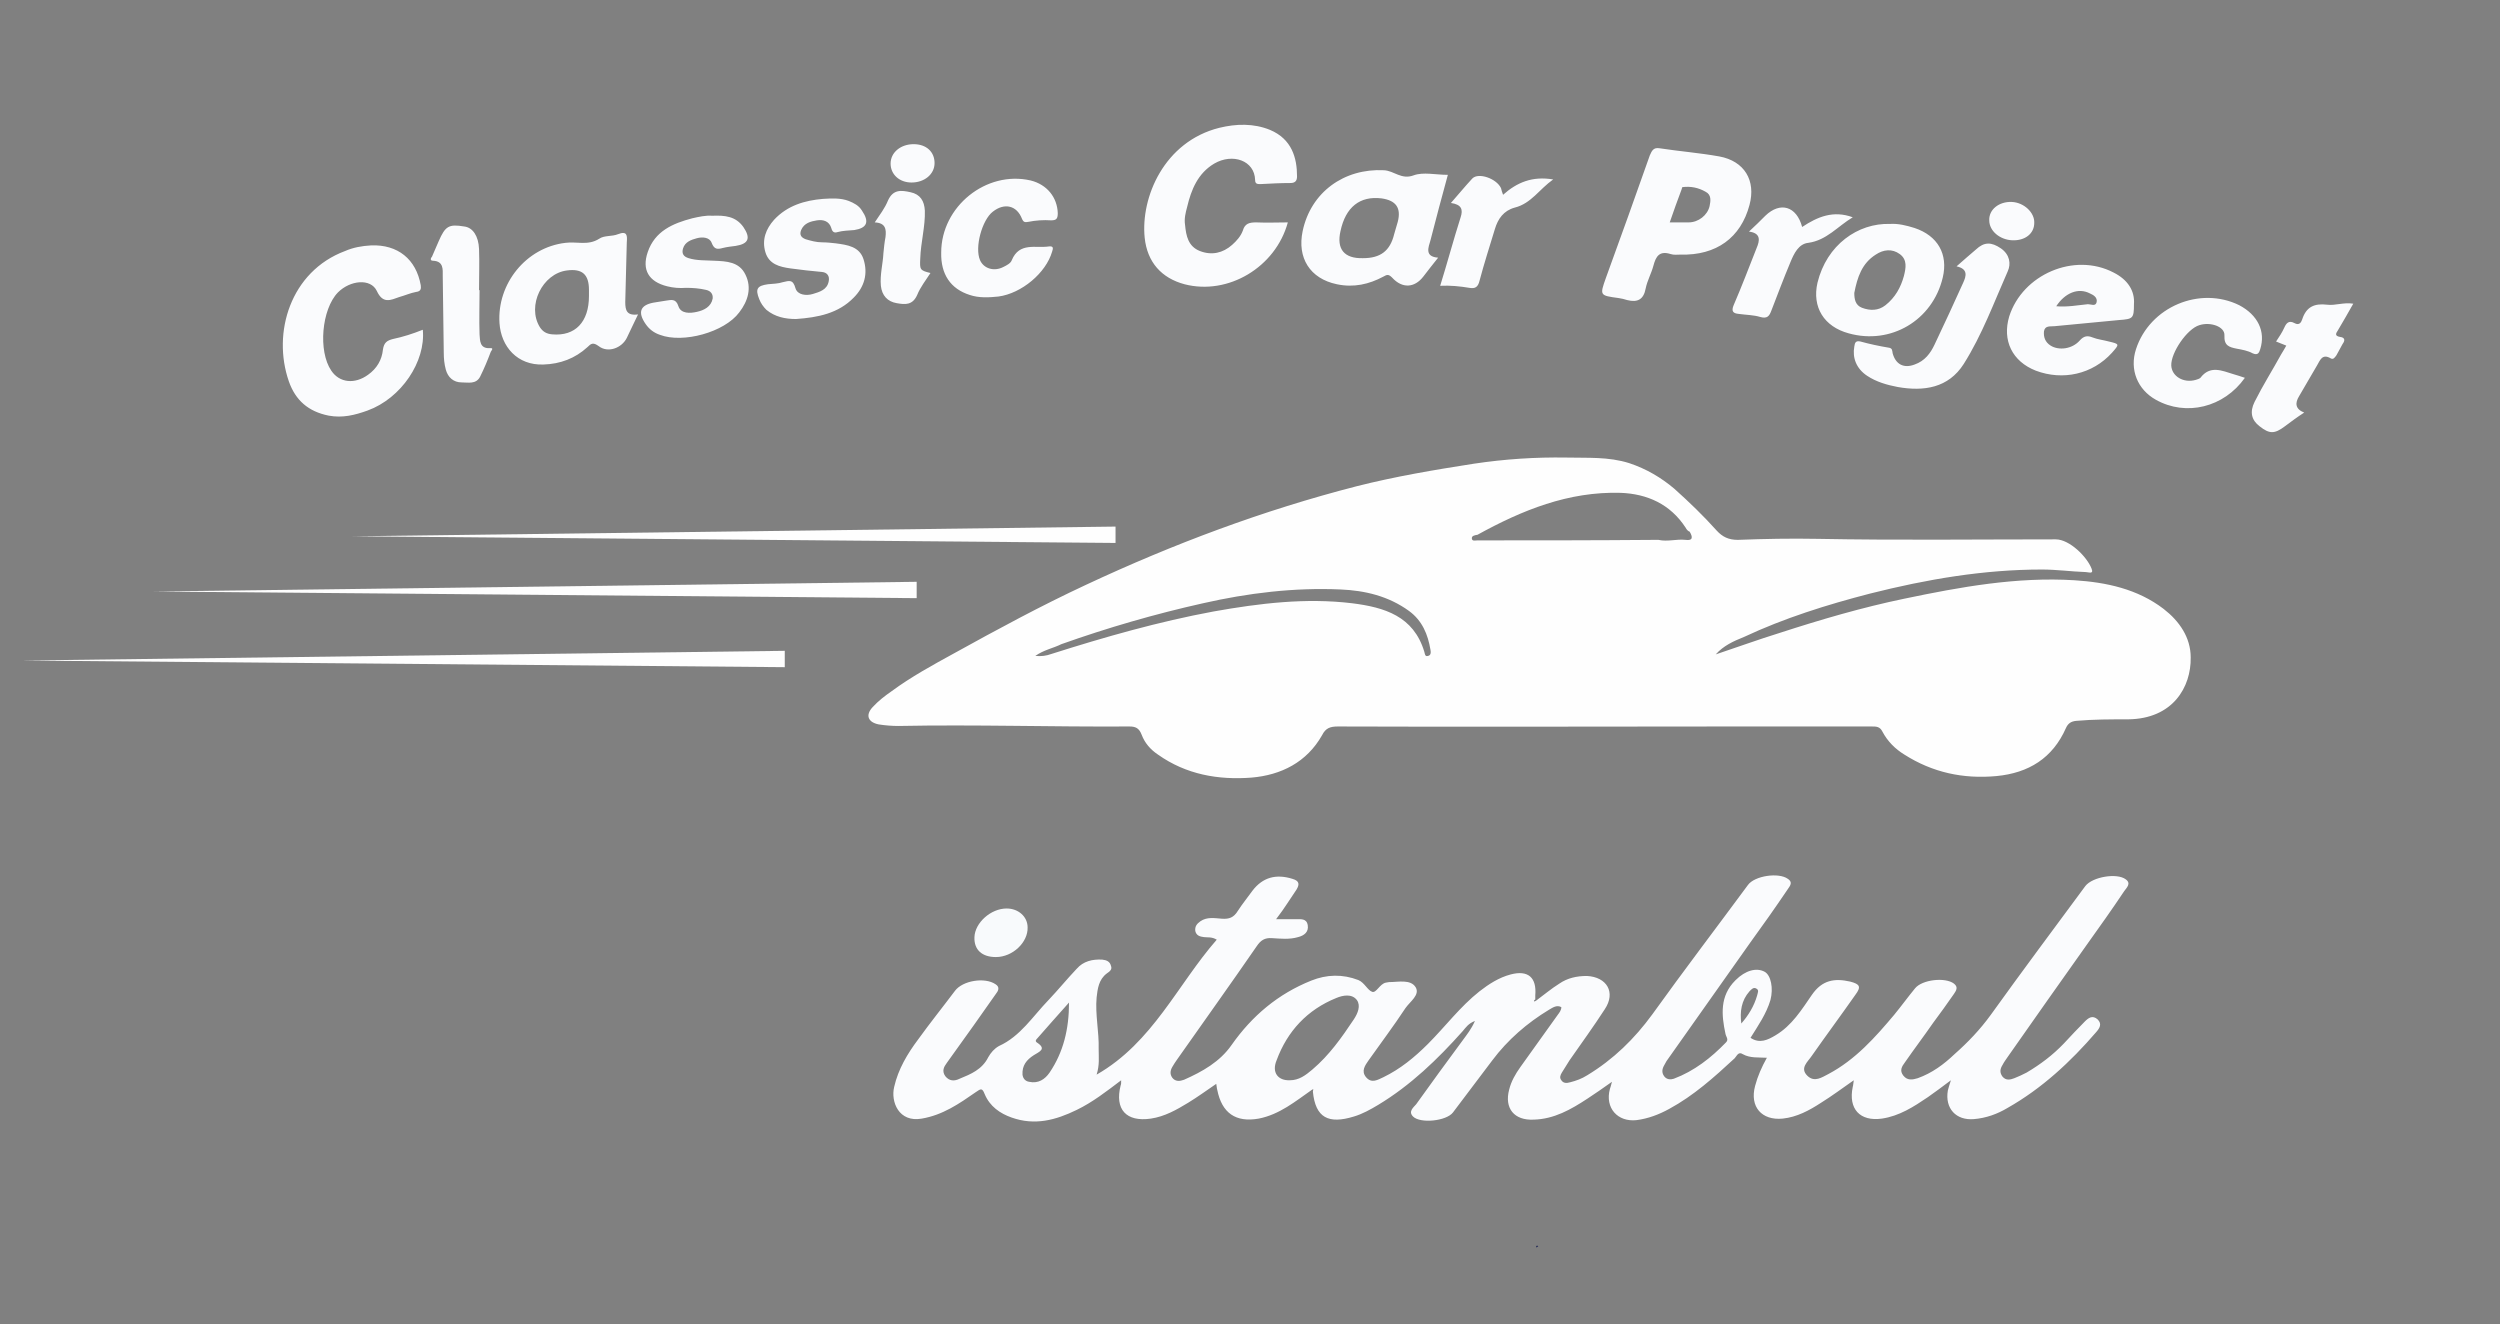 <?xml version="1.0" encoding="utf-8"?>
<!-- Generator: Adobe Illustrator 23.0.3, SVG Export Plug-In . SVG Version: 6.00 Build 0)  -->
<svg version="1.1" id="Layer_1" xmlns="http://www.w3.org/2000/svg" xmlns:xlink="http://www.w3.org/1999/xlink" x="0px" y="0px"
	 viewBox="0 0 489 259" style="enable-background:new 0 0 489 259;" xml:space="preserve">
<rect x="0" y="0" width="489" height="259" fill="#808080" stroke="none"/>
<style type="text/css">
	.st0{clip-path:url(#SVGID_2_);fill:#FEFEFE;}
	.st1{clip-path:url(#SVGID_4_);fill:#FAFBFD;}
	.st2{clip-path:url(#SVGID_6_);fill:#F8FAFC;}
	.st3{clip-path:url(#SVGID_8_);fill:#232A56;}
	.st4{clip-path:url(#SVGID_10_);fill:#232A56;}
	.st5{clip-path:url(#SVGID_12_);fill:#FAFBFD;}
	.st6{clip-path:url(#SVGID_14_);fill:#FEFEFE;}
	.st7{clip-path:url(#SVGID_16_);fill:#FEFEFE;}
	.st8{clip-path:url(#SVGID_18_);fill:#FEFEFE;}
</style>
<g>
	<defs>
		<rect id="SVGID_1_" y="-51.8" width="578.8" height="407.9"/>
	</defs>
	<clipPath id="SVGID_2_">
		<use xlink:href="#SVGID_1_"  style="overflow:visible;"/>
	</clipPath>
	<path class="st0" d="M335.6,128c4.2-1.4,8.3-2.9,12.5-4.2c8-2.6,16.2-5,24.4-6.7c11-2.3,22-4.3,33.3-3.6c6.2,0.4,12.3,1.7,17.4,5.6
		c3.1,2.4,5.3,5.6,5.3,9.5c0.1,5.8-3.5,12-12.2,12.1c-3.4,0-6.8,0-10.2,0.3c-1,0.1-1.6,0.5-2,1.4c-2.6,5.9-7.3,8.8-13.6,9.4
		c-6.5,0.6-12.5-0.7-18-4.2c-1.8-1.1-3.3-2.6-4.3-4.5c-0.5-1-1.2-1-2.1-1c-9.4,0-18.8,0-28.3,0c-25.4,0-50.8,0.1-76.1,0
		c-1.5,0-2.4,0.3-3.1,1.7c-3,5.3-8,7.8-13.8,8.3c-6.5,0.5-12.8-0.6-18.3-4.5c-1.5-1-2.6-2.3-3.2-3.9c-0.5-1.3-1.2-1.6-2.4-1.6
		c-15.1,0.1-30.1-0.4-45.2-0.1c-1.2,0-2.5-0.1-3.8-0.3c-2.1-0.4-2.7-1.8-1.2-3.4c1.1-1.2,2.4-2.2,3.7-3.1c3.8-2.8,8-5.1,12.2-7.4
		c8.5-4.7,17-9.3,25.8-13.4c17.1-8,34.7-14.6,53-19.3c7.5-1.9,15.2-3.2,22.9-4.4c6-0.9,12-1.3,18.1-1.2c4.1,0.1,8.2-0.2,12.3,1.1
		c3.3,1.1,6.2,2.8,8.8,5c2.9,2.6,5.7,5.3,8.3,8.2c1.1,1.2,2.3,1.8,4.1,1.8c5.2-0.2,10.4-0.3,15.6-0.2c15.5,0.3,31.1,0.1,46.6,0.1
		c2.7,0,6.1,3.4,7,5.7c0.5,1.2-0.6,0.7-1.1,0.7c-2.9-0.1-5.7-0.5-8.6-0.5c-11.4,0-22.5,1.9-33.6,4.7c-8.5,2.2-16.8,4.8-24.7,8.5
		C339.1,125.4,337.1,126.3,335.6,128 M329.7,103.2c-3-4.6-7.5-6.6-12.7-6.8c-10.2-0.3-19.3,3.4-28,8.2c-0.6,0.1-1.2,0.2-1.1,0.8
		c0.1,0.5,0.7,0.3,1.1,0.3c11.5,0,23.1,0,34.6-0.1c0.3,0,0.5,0,0.8,0c1.8,0.4,3.5-0.2,5.3,0c1.5,0.2,1.4-0.6,0.8-1.6
		C330.2,103.9,329.9,103.6,329.7,103.2 M202.5,128.3c1.2,0.1,2.1,0,3.2-0.4c10.4-3.3,20.9-6.3,31.7-8.3c9-1.6,18-2.7,27.1-1.6
		c6.3,0.8,12,2.5,14.1,9.5c0.1,0.3,0.1,1,0.7,0.8c0.6-0.1,0.6-0.7,0.5-1.2c-0.5-3-1.6-5.7-4.2-7.6c-4-2.9-8.6-4-13.4-4.2
		c-9.1-0.4-18.1,0.7-26.9,2.7c-9.4,2.1-18.7,4.8-27.7,8C206,126.8,204.2,127.1,202.5,128.3"/>
</g>
<g>
	<defs>
		<rect id="SVGID_3_" y="-51.8" width="578.8" height="407.9"/>
	</defs>
	<clipPath id="SVGID_4_">
		<use xlink:href="#SVGID_3_"  style="overflow:visible;"/>
	</clipPath>
	<path class="st1" d="M256.7,213.1c-3.3,2.3-6.4,4.9-10.5,5.7c-4.5,0.8-7.2-1.1-8.1-5.6c-0.1-0.3-0.1-0.7-0.2-1.2
		c-1.9,1.3-3.7,2.6-5.5,3.7c-2.3,1.4-4.6,2.7-7.3,3.1c-4.8,0.7-7.1-1.8-5.9-6.5c0.1-0.2,0.1-0.5,0.1-1c-2.9,2.2-5.6,4.3-8.7,5.8
		c-4.1,2-8.2,3.1-12.7,1.5c-2.3-0.8-4.3-2.2-5.3-4.6c-0.5-1.3-0.8-1-1.7-0.4c-3.3,2.3-6.5,4.5-10.6,5.2c-4.5,0.8-6.1-3.3-5.4-6.2
		c0.8-3.5,2.6-6.5,4.7-9.3c2.3-3.2,4.8-6.3,7.2-9.5c1.5-2,5.8-2.7,7.9-1.3c1,0.6,0.5,1.4,0.1,1.9c-1.4,2-2.8,4-4.3,6.1
		c-1.8,2.5-3.5,4.9-5.3,7.4c-0.6,0.8-1,1.6-0.3,2.6c0.8,1,1.8,1,2.8,0.5c2.2-0.9,4.4-1.8,5.6-4.2c0.5-0.9,1.2-1.7,2.1-2.2
		c4.2-1.9,6.6-5.8,9.7-9c1.9-2,3.6-4.1,5.5-6.1c1.3-1.5,3.1-1.9,5-1.8c0.9,0.1,1.5,0.4,1.7,1.2c0.3,0.7-0.2,1.1-0.8,1.5
		c-1.6,1.2-1.8,3-2,4.7c-0.3,3.4,0.5,6.7,0.4,10.1c0,1.6,0.2,3.1-0.4,5c11-6.3,15.8-17.6,23.5-26.4c-1-0.6-1.8-0.4-2.5-0.5
		c-0.8-0.1-1.5-0.3-1.7-1.2c-0.1-0.9,0.3-1.4,1-1.9c1.3-0.9,2.8-0.6,4.2-0.5c1.4,0.1,2.3-0.2,3.1-1.5c0.9-1.4,1.9-2.6,2.9-4
		c2-2.6,4.6-3.3,7.8-2.3c1.4,0.4,1.4,1.1,0.8,2.1c-0.6,0.9-1.2,1.8-1.8,2.7c-0.6,0.9-1.2,1.8-2.2,3.1c1.6,0,2.8,0,3.9,0
		c0.9,0,2.1-0.2,2.3,1.2c0.2,1.3-0.7,2-1.9,2.3c-1.7,0.5-3.4,0.3-5.1,0.2c-1.4-0.1-2.2,0.4-3,1.6c-5.1,7.4-10.4,14.8-15.6,22.2
		c-0.3,0.4-0.6,0.9-0.9,1.4c-0.4,0.7-0.5,1.4,0,2.1c0.6,0.8,1.5,0.7,2.3,0.4c3.6-1.6,7-3.5,9.3-6.8c4-5.7,9.1-10,15.6-12.6
		c3-1.2,6.1-1.3,9.2-0.1c1.2,0.5,1.8,2,2.7,2.3c0.8,0.3,1.5-1.6,2.7-1.8c0.2,0,0.4-0.1,0.6-0.1c1.8,0,4.2-0.6,5.2,1
		c0.9,1.5-1.1,2.8-2,4.1c-2.3,3.5-4.8,6.8-7.2,10.2c-0.7,1-1.5,2.1-0.5,3.3c1.1,1.3,2.3,0.5,3.4,0c3.3-1.6,6.1-3.9,8.7-6.5
		c3.4-3.4,6.3-7.3,10.1-10.3c1.8-1.4,3.8-2.7,6.1-3.3c3.4-0.9,5.1,0.6,4.8,4.1c0,0.3,0,0.5,0,0.8c-0.2,0.1-0.3,0.2-0.2,0.4
		c0,0,0.3-0.1,0.4-0.2c1.5-1.1,2.9-2.3,4.5-3.3c1.6-1.1,3.4-1.5,5.4-1.5c3.9,0.2,5.7,3.2,3.5,6.5c-2.2,3.4-4.6,6.7-6.9,10
		c-0.5,0.8-1,1.6-1.5,2.4c-0.3,0.5-0.5,1-0.1,1.5c0.4,0.6,1,0.6,1.7,0.4c1.2-0.3,2.3-0.7,3.4-1.4c5.1-3.1,9.2-7.1,12.7-11.9
		c6.1-8.5,12.5-16.9,18.7-25.3c1.3-1.8,6-2.5,7.8-1.2c1.2,0.8,0.2,1.6-0.2,2.3c-2.3,3.4-4.7,6.8-7.1,10.1
		c-5.3,7.5-10.6,15-15.9,22.5c-0.4,0.5-0.7,1-1,1.6c-0.4,0.7-0.5,1.4,0,2.1c0.5,0.7,1.3,0.7,1.9,0.5c4-1.5,7.3-4.1,10.2-7.1
		c0.6-0.6,0-1.1-0.1-1.7c-0.8-3.7-1.1-7.4,1.9-10.4c0,0,0.1-0.1,0.1-0.1c1.9-1.9,4.1-2.5,5.7-1.6c1.2,0.7,1.7,3.2,1.1,5.5
		c-0.8,2.7-2.4,5-3.9,7.4c1.8,1.2,3.4,0.4,4.9-0.5c3.2-1.9,5.1-5,7.1-7.9c2-2.9,4.4-3.3,7.5-2.6c1.9,0.5,2.2,1,1,2.6
		c-2.8,4-5.7,7.9-8.5,11.9c-0.8,1.2-2.4,2.4-0.9,3.9c1.4,1.4,2.9,0.3,4.1-0.3c5.3-2.8,9.2-7.2,12.9-11.6c1.4-1.7,2.7-3.5,4.1-5.2
		c1.4-1.7,5.9-2.2,7.6-0.9c0.9,0.7,0.4,1.4,0,2c-1.3,1.9-2.7,3.8-4.1,5.7c-1.8,2.6-3.7,5.1-5.5,7.7c-0.6,0.8-1.1,1.6-0.3,2.6
		c0.8,1,1.8,0.8,2.8,0.5c2.8-1,5.1-2.7,7.2-4.7c2.6-2.3,5-4.8,7.1-7.7c6.1-8.5,12.3-16.8,18.5-25.2c1.4-1.8,6.2-2.6,7.9-1.3
		c1.1,0.8,0.2,1.6-0.3,2.3c-2.4,3.6-4.9,7.1-7.4,10.6c-5.1,7.2-10.2,14.4-15.3,21.7c-0.4,0.6-0.8,1.1-1.1,1.7
		c-0.5,0.8-0.6,1.5,0,2.3c0.7,0.8,1.5,0.6,2.3,0.3c0.8-0.3,1.6-0.7,2.4-1.1c2.7-1.6,5.1-3.4,7.3-5.7c1.4-1.5,2.7-2.9,4.1-4.3
		c0.7-0.7,1.5-1.3,2.5-0.4c0.9,0.9,0.4,1.7-0.3,2.5c-5,5.8-10.6,11-17.3,14.8c-2,1.2-4.2,2-6.6,2.2c-3.5,0.3-5.7-2.1-5.1-5.6
		c0.1-0.5,0.3-1,0.6-2c-1.7,1.3-3.1,2.3-4.5,3.3c-2.8,1.9-5.6,3.7-9,4.2c-4.3,0.6-6.6-1.9-5.7-6.2c0.1-0.3,0.1-0.7,0.2-1.3
		c-2.3,1.6-4.3,3.1-6.4,4.4c-2.3,1.5-4.7,2.8-7.5,3.1c-4.1,0.4-6.5-2.3-5.4-6.4c0.5-1.9,1.3-3.7,2.3-5.5c-1.6-0.1-3.3,0.1-4.7-0.7
		c-0.9-0.6-1.2,0.4-1.6,0.8c-4,3.7-8,7.3-12.8,9.9c-2,1.1-4.1,1.9-6.4,2.2c-3.7,0.4-6.2-2.4-5.2-6.1c0.1-0.3,0.2-0.6,0.4-1.4
		c-1.8,1.3-3.3,2.3-4.8,3.3c-3.2,2.1-6.5,4-10.5,4.1c-3.8,0.2-5.8-2.2-4.8-5.9c0.4-1.6,1.2-3,2.2-4.4c2.4-3.4,4.9-6.8,7.3-10.2
		c0.3-0.4,0.7-0.9,0.7-1.5c-0.9-0.5-1.7,0.1-2.4,0.5c-4.3,2.6-8.1,5.9-11.1,9.9c-2.6,3.4-5.1,6.8-7.7,10.2c-1.3,1.7-6.4,2.2-7.8,0.8
		c-1-1,0.1-1.8,0.6-2.4c3-4.2,6-8.3,9.1-12.5c0.8-1.1,1.7-2.2,2.4-3.8c-1.3,0.5-1.8,1.3-2.4,2c-4.9,5.5-10.2,10.6-16.5,14.4
		c-1.5,0.9-3.1,1.8-4.8,2.3c-4.9,1.5-7.5,0.3-8-4.9c0-0.2,0.1-0.3,0.1-0.5C257,213,256.9,213.1,256.7,213.1 M252.3,211.3
		c1.8,0,3.1-1,4.4-2.1c3.3-2.8,5.7-6.2,8.1-9.8c0.8-1.2,1.4-2.7,0.6-3.8c-1-1.3-2.8-0.9-4-0.4c-5.7,2.3-9.6,6.5-11.7,12.2
		C248.7,209.8,250,211.4,252.3,211.3 M209.1,196.1c-2.3,2.6-4.3,4.8-6.2,7c-0.2,0.2-0.5,0.5-0.1,0.8c2,1.3,0.5,1.8-0.6,2.5
		c-1.4,0.9-2.3,2-2.2,3.8c0.1,0.8,0.6,1.3,1.3,1.4c1.8,0.4,3.1-0.5,4-1.8C208,205.8,209.1,201.3,209.1,196.1 M340.6,200.2
		c1.4-1.6,2.5-3.4,3.1-5.5c0.1-0.5,0.4-1-0.1-1.3c-0.6-0.4-1,0.1-1.4,0.5C340.6,195.7,340.3,197.9,340.6,200.2"/>
</g>
<g>
	<defs>
		<rect id="SVGID_5_" y="-51.8" width="578.8" height="407.9"/>
	</defs>
	<clipPath id="SVGID_6_">
		<use xlink:href="#SVGID_5_"  style="overflow:visible;"/>
	</clipPath>
	<path class="st2" d="M194.8,187.2c-2.7,0-4.3-1.4-4.2-3.9c0.1-2.8,3.2-5.6,6.3-5.6c2.3,0,4.1,1.6,4.1,3.7
		C201.1,184.3,198.1,187.2,194.8,187.2"/>
</g>
<g>
	<defs>
		<rect id="SVGID_7_" y="-51.8" width="578.8" height="407.9"/>
	</defs>
	<clipPath id="SVGID_8_">
		<use xlink:href="#SVGID_7_"  style="overflow:visible;"/>
	</clipPath>
	<path class="st3" d="M300.9,243.8c-0.1,0.1-0.4,0.2-0.4,0.2c-0.1-0.2,0-0.3,0.2-0.4C300.7,243.7,300.8,243.8,300.9,243.8"/>
</g>
<g>
	<defs>
		<rect id="SVGID_9_" y="-51.8" width="578.8" height="407.9"/>
	</defs>
	<clipPath id="SVGID_10_">
		<use xlink:href="#SVGID_9_"  style="overflow:visible;"/>
	</clipPath>
	<path class="st4" d="M256.7,261.1c0.2,0,0.3,0,0.5-0.1c0,0.2-0.1,0.3-0.1,0.5L256.7,261.1z"/>
</g>
<g>
	<defs>
		<rect id="SVGID_11_" y="-51.8" width="578.8" height="407.9"/>
	</defs>
	<clipPath id="SVGID_12_">
		<use xlink:href="#SVGID_11_"  style="overflow:visible;"/>
	</clipPath>
	<path class="st5" d="M251.9,43.5c-2.4,8.8-11.7,14.3-20.2,12.1c-4.5-1.2-7.3-4.3-7.8-9.1c-0.8-7.9,3.8-18.8,14.6-21.5
		c3.3-0.8,6.7-0.9,9.9,0.4c4.3,1.8,5.3,5.5,5.3,9.1c0,0.8-0.3,1.3-1.3,1.3c-1.9,0-3.8,0.1-5.7,0.2c-0.6,0-1.2,0.1-1.2-0.8
		c-0.1-3.8-4.4-5.3-8-3.2c-3.2,1.9-4.5,5.1-5.3,8.5c-0.3,1.1-0.6,2.3-0.4,3.5c0.2,2.1,0.6,4.2,2.9,5.1c2.3,0.9,4.5,0.4,6.3-1.2
		c0.9-0.8,1.7-1.7,2.1-2.8c0.4-1.4,1.3-1.6,2.6-1.6C247.9,43.6,249.8,43.5,251.9,43.5 M76.9,66.3c-1.2,0.3-1.8,0.7-2,2.1
		c-0.2,2-1.2,3.7-2.9,4.9c-2.6,1.9-5.6,1.6-7.2-0.8c-2.6-3.8-1.9-12,1.3-15.3c2.4-2.4,6.4-2.8,7.6-0.3c1.2,2.6,2.7,1.8,4.4,1.2
		c1.1-0.3,2.2-0.8,3.3-1c0.9-0.1,1-0.6,0.9-1.3c-0.9-5.1-4.5-8-9.7-7.8c-1.8,0.1-3.5,0.4-5.1,1.1c-10.7,4-14.3,16-11,25.5
		c1.3,3.7,3.8,5.9,7.8,6.7c2.7,0.5,5.1-0.1,7.6-1c6.6-2.4,11.4-9.6,10.8-15.8C80.7,65.3,78.8,65.9,76.9,66.3 M342.2,40.1
		c1.3-4.8-1-8.6-5.9-9.5c-3.9-0.7-7.8-1-11.7-1.6c-1.2-0.2-1.5,0.5-1.9,1.4c-2.8,8-5.7,16-8.6,24c-1.2,3.4-1.2,3.4,2.5,3.9
		c0.6,0.1,1.1,0.2,1.7,0.4c2,0.5,3.2-0.1,3.6-2.3c0.3-1.5,1.1-2.9,1.5-4.4c0.5-1.9,1.2-3,3.4-2.3c0.6,0.2,1.3,0.1,1.9,0.1
		C335.7,50,340.5,46.5,342.2,40.1 M328.9,37.1c0.1-0.2,0.1-0.5,0.2-0.5c1.6-0.2,3.1,0.1,4.5,0.9c1.2,0.6,1,1.8,0.8,2.8
		c-0.4,1.8-2.2,3.2-4.1,3.2c-1.1,0-2.2,0-3.7,0C327.4,41.2,328.1,39.2,328.9,37.1 M122.3,59.1c0.1-3.9,0.2-7.8,0.3-11.7
		c0.1-1.3,0.1-2.3-1.7-1.6c-1.2,0.5-2.7,0.2-3.7,0.9c-2.2,1.4-4.4,0.5-6.6,0.8c-7.7,0.9-13.4,8-12.9,15.7c0.3,4.6,3.5,8.3,8.6,8.1
		c3.3-0.1,6.2-1.2,8.6-3.4c0.7-0.7,1.1-1,2.2-0.2c1.8,1.4,4.5,0.4,5.5-1.6c0.7-1.4,1.3-2.8,2.2-4.6
		C122.6,61.8,122.3,60.7,122.3,59.1 M108,65.4c-1.1-0.1-1.8-0.5-2.4-1.4c-2.6-4.2,0.5-10.5,5.3-11.1c3-0.4,4.3,0.8,4.3,3.8
		c0,0.4,0,0.8,0,1.2C115.2,63,112.5,65.8,108,65.4 M279.8,47c1.1-4.2,2.2-8.5,3.4-12.8c-2.4,0-4.8-0.6-6.7,0.1
		c-2.4,0.9-3.8-0.9-5.8-1c-7.8-0.4-14.3,4.3-15.9,11.9c-1.1,5.2,1.4,9.3,6.7,10.4c3.3,0.7,6.3,0,9.1-1.5c0.7-0.4,1-0.5,1.7,0.2
		c2,2.2,4.4,2,6.1-0.2c0.9-1.2,1.8-2.3,2.9-3.7C278.6,50.2,279.4,48.4,279.8,47 M262.2,45.2c1-4.7,3.8-6.9,8-6.4
		c2.9,0.4,3.9,1.9,3.2,4.6c-0.2,0.8-0.5,1.6-0.7,2.4c-0.8,3.3-2.7,4.7-6.1,4.7C262.9,50.6,261.4,48.7,262.2,45.2 M355.5,55.3
		c-1.1,4.8,1.3,8.6,6.1,9.9c8.2,2.3,16.4-2.5,18.4-10.9c1.1-4.6-1-8.2-5.5-9.7c-1.6-0.5-3.2-0.9-4.8-0.8
		C363.4,43.6,357.3,47.9,355.5,55.3 M366.9,49.8c1.5-1,3.2-1.2,4.7-0.1c1.5,1.1,1.2,2.7,0.8,4.3c-0.6,2.2-1.7,4.2-3.6,5.7
		c-1.4,1.1-3,1.1-4.6,0.5c-1.3-0.5-1.5-1.7-1.5-2.9C363.3,54.2,364.2,51.5,366.9,49.8 M413.4,53.3c-7.7-4-17.8,0.4-20.4,8.6
		c-1.4,4.7,0.6,8.8,5.2,10.6c5.3,2,11.1,0.7,14.9-3.5c1.5-1.7,1.5-1.7-0.6-2.2c-1.1-0.3-2.2-0.4-3.2-0.8c-1-0.4-1.7-0.3-2.5,0.6
		c-1.5,1.7-4.1,2-5.7,1c-1.1-0.7-1.4-1.7-1.3-2.8c0.2-1.2,1.3-0.9,2.1-1c4.2-0.4,8.4-0.8,12.6-1.2c2.7-0.2,2.9-0.3,2.9-3.1
		C417.6,56.9,416.2,54.7,413.4,53.3 M408.8,57.4c0.7,0.3,1.5,0.8,1.3,1.7c-0.2,0.9-1.1,0.4-1.7,0.4c-2,0.2-4.1,0.6-6.2,0.4
		C403.9,57.3,406.5,56.2,408.8,57.4 M167,58.2c2.1-2.1,2.8-4.7,1.9-7.5c-0.8-2.5-3.2-2.8-5.4-3.1c-0.9-0.1-1.8-0.2-2.7-0.2
		c-1.1,0-2.2-0.3-3.2-0.6c-0.8-0.3-1.3-0.8-0.9-1.8c0.6-1.4,1.9-1.7,3.1-1.9c1.3-0.2,2.4,0.2,2.8,1.5c0.2,0.8,0.6,1,1.2,0.8
		c1.1-0.3,2.2-0.3,3.3-0.4c2.5-0.4,3-1.6,1.5-3.8c-0.6-1-1.6-1.5-2.6-1.9c-1.6-0.6-3.3-0.5-5-0.4c-3.6,0.3-7,1.3-9.6,4.1
		c-1.6,1.8-2.4,3.9-1.7,6.3c0.7,2.4,2.8,2.9,4.9,3.2c2.1,0.3,4.1,0.5,6.2,0.7c1,0.1,1.5,0.8,1.3,1.8c-0.3,1.7-1.8,2.1-3.1,2.5
		c-1.3,0.4-3,0.2-3.4-1.1c-0.5-1.8-1.2-1.5-2.5-1.2c-0.9,0.3-1.9,0.3-2.9,0.4c-2.1,0.3-2.5,0.9-1.7,2.9c0.3,0.8,0.8,1.5,1.4,2.1
		c1.7,1.4,3.7,1.8,5.8,1.8C160,62.1,164,61.3,167,58.2 M135.4,42.7c-3.8,1-7.3,2.5-8.7,6.6c-1.2,3.5,0.2,5.8,3.8,6.7
		c1.2,0.3,2.4,0.4,3.7,0.3c1.3,0,2.6,0.1,3.9,0.4c0.9,0.2,1.4,0.8,1.3,1.7c-0.3,1.6-1.7,2.3-3.1,2.6c-1.3,0.3-3.1,0.4-3.6-1.1
		c-0.5-1.6-1.5-1.2-2.4-1.1c-0.8,0.1-1.7,0.3-2.5,0.4c-2.6,0.5-3.1,1.9-1.5,4.2c0.7,1,1.6,1.7,2.8,2.1c4.5,1.7,12.6-0.5,15.5-4.4
		c1.7-2.2,2.5-4.8,1.2-7.4c-1.2-2.5-3.7-2.6-6.1-2.7c-1.7-0.1-3.4,0-5-0.5c-1-0.3-1.4-0.9-1.1-1.9c0.4-1.3,1.6-1.7,2.7-2
		c1.1-0.3,2.5-0.2,2.9,0.9c0.5,1.3,1.1,1.3,2.2,1c0.8-0.2,1.7-0.3,2.5-0.4c2.5-0.4,3-1.5,1.5-3.7c-1.5-2.1-3.6-2.3-6.1-2.2
		C138.1,42.1,136.7,42.4,135.4,42.7 M436.9,73.2c-2.3-0.7-4.6-1.8-6.5,0.7c-0.2,0.2-0.6,0.3-0.9,0.4c-2.4,0.7-4.7-0.7-4.8-2.8
		c-0.1-2.5,3.1-7.2,5.5-7.9c2.2-0.7,5,0.3,4.9,2c-0.1,2,0.9,2.3,2.4,2.6c1.1,0.2,2.2,0.4,3.1,0.9c1.1,0.5,1.3-0.2,1.5-0.8
		c1.1-3.5-0.5-6.7-4.1-8.6c-7.7-3.8-17.5,0.3-20.2,8.6c-1.3,4,0.3,7.9,3.9,9.9c5.9,3.3,13.3,1.5,17.4-4.3
		C438.2,73.6,437.6,73.4,436.9,73.2 M189.7,57.7c1.8,0.6,3.7,0.5,5.6,0.3c4.5-0.6,9.3-4.6,10.5-8.8c0.2-0.6,0.3-1.1-0.6-1
		c-2.6,0.4-5.8-0.9-7.3,2.7c-0.2,0.6-1,1-1.6,1.3c-1.9,1-3.9,0.3-4.6-1.3c-1.1-2.5,0.4-7.9,2.5-9.5c2.3-1.8,4.7-1.2,5.7,1.4
		c0.3,0.7,0.6,0.7,1.2,0.6c1.5-0.3,3-0.4,4.5-0.3c1,0,1.3-0.3,1.3-1.4c-0.1-3.1-2.1-5.6-5.3-6.4c-8.7-2-17.5,5.1-17.5,14.1
		C184,53.6,185.9,56.5,189.7,57.7 M384,55.3c-1.8,4-3.7,8.1-5.6,12.1c-0.8,1.7-1.9,3.2-3.9,3.9c-2.1,0.8-3.7,0-4.3-2.2
		c-0.1-0.5,0-1-0.8-1.1c-1.8-0.3-3.7-0.7-5.5-1.2c-0.9-0.2-1.1,0.2-1.2,1c-0.4,2.2,0.4,4.3,2.5,5.7c1.8,1.2,3.9,1.8,6,2.2
		c5.1,0.9,9.9,0.2,12.9-4.5c3.6-5.7,5.9-12,8.6-18.1c0.7-1.5,0.4-3.3-1.3-4.5c-1.9-1.3-3.3-1.3-4.9,0.2c-1.2,1-2.3,2-3.8,3.3
		C385,52.6,384.6,54,384,55.3 M446.2,69.3c-1.7,3.1-3.6,6.1-5.2,9.3c-1,2-0.6,3.6,1,4.8c1.9,1.5,2.9,1.5,4.9,0
		c1.2-0.9,2.4-1.8,3.8-2.7c-1.8-0.7-1.8-1.9-1-3.2c1.2-2,2.3-4,3.5-6c0.6-1,1-2.4,2.7-1.4c0.5,0.3,0.8-0.2,1.1-0.6
		c0.4-0.7,0.8-1.5,1.2-2.2c0.6-0.8,0.4-1.3-0.5-1.4c-1.1-0.2-0.8-0.7-0.4-1.3c1-1.7,2-3.4,3-5.2c-1.9-0.3-3.5,0.4-5.1,0.2
		c-2.5-0.3-4.1,0.4-4.9,2.9c-0.2,0.6-0.6,1.2-1.5,0.7c-1.1-0.6-1.6,0-2,0.9c-0.4,0.9-1,1.8-1.6,2.7c0.7,0.3,1.3,0.5,2,0.8
		C446.9,68.1,446.6,68.7,446.2,69.3 M93.7,56.7c0-2.7,0.1-5.3,0-8c-0.1-2.5-1.2-4.2-2.9-4.4c-3-0.5-3.7-0.1-5,2.9
		c-0.4,1-0.9,2-1.3,3C84.3,50.4,84,51,84.7,51c2.1,0.1,1.9,1.7,1.9,3c0.1,5,0.1,10,0.2,15c0,1.1,0.1,2.2,0.4,3.3
		c0.4,1.5,1.5,2.5,3.1,2.5c1.3,0,2.8,0.4,3.6-1.1c0.8-1.6,1.5-3.3,2.1-4.9c0.1-0.2,0.7-0.8-0.2-0.7c-2,0.1-1.9-1.5-2-2.7
		c-0.1-2.9,0-5.7,0-8.6L93.7,56.7L93.7,56.7z M285.7,42.5c-1.4,4.4-2.6,8.9-4,13.4c2-0.1,3.9,0.1,5.7,0.4c1.1,0.2,1.7-0.1,2-1.4
		c0.9-3.4,2-6.8,3-10.1c0.6-2,1.7-3.6,3.9-4.2c3.2-0.8,4.8-3.6,7.5-5.5c-4.1-0.7-7.1,0.6-9.8,3c-0.2-0.5-0.3-0.9-0.4-1.3
		c-0.9-1.9-4.4-3.1-5.6-1.9c-1.4,1.5-2.7,3.1-4.2,4.8C285.9,40,286.2,41,285.7,42.5 M343.6,48.5c-1.5,3.8-2.9,7.5-4.5,11.2
		c-0.5,1.2-0.1,1.6,1,1.7c1.4,0.2,2.9,0.2,4.2,0.6c1.4,0.4,1.8-0.2,2.2-1.3c1.2-3.1,2.4-6.3,3.7-9.4c0.7-1.7,1.6-3.6,3.5-3.8
		c3.6-0.5,5.7-3.2,8.7-5c-3.8-1.4-6.9-0.1-9.9,1.9c-1.1-4.1-4.3-5-7.2-2.2c-1,1-2,2-3.2,3.1C344.5,45.6,344.2,47.1,343.6,48.5
		 M180,50.6c0.1-3.2,1-6.3,0.9-9.4c-0.1-1.9-0.9-3.2-2.8-3.6c-1.8-0.4-3.4-0.6-4.4,1.6c-0.6,1.5-1.6,2.8-2.6,4.3
		c2.1,0.1,2.3,1.3,2.1,2.9c-0.2,1-0.3,2.1-0.4,3.1c-0.1,2.1-0.7,4.2-0.5,6.4c0.2,1.9,1.3,3.1,3.1,3.4c1.7,0.3,3.1,0.4,4-1.6
		c0.6-1.5,1.7-2.9,2.6-4.3C179.9,52.9,179.9,52.7,180,50.6 M397.9,43.6c0.1-2-2-4-4.4-4.1c-2.5-0.1-4.5,1.5-4.4,3.6
		c0,2.1,2.1,3.8,4.5,3.9C396.1,47.1,397.9,45.7,397.9,43.6 M174.2,32c0,2.1,1.7,3.7,4.1,3.7c2.5,0,4.5-1.6,4.5-3.8
		c0-2.2-1.6-3.7-4.1-3.7C176.2,28.2,174.2,29.8,174.2,32"/>
</g>
<g>
	<defs>
		<rect id="SVGID_13_" y="-51.8" width="578.8" height="407.9"/>
	</defs>
	<clipPath id="SVGID_14_">
		<use xlink:href="#SVGID_13_"  style="overflow:visible;"/>
	</clipPath>
	<polygon class="st6" points="218.2,103 218.2,106.2 68.9,104.9 	"/>
</g>
<g>
	<defs>
		<rect id="SVGID_15_" y="-51.8" width="578.8" height="407.9"/>
	</defs>
	<clipPath id="SVGID_16_">
		<use xlink:href="#SVGID_15_"  style="overflow:visible;"/>
	</clipPath>
	<polygon class="st7" points="179.3,113.8 179.3,117 29.9,115.7 	"/>
</g>
<g>
	<defs>
		<rect id="SVGID_17_" y="-51.8" width="578.8" height="407.9"/>
	</defs>
	<clipPath id="SVGID_18_">
		<use xlink:href="#SVGID_17_"  style="overflow:visible;"/>
	</clipPath>
	<polygon class="st8" points="153.5,127.3 153.5,130.5 4.2,129.2 	"/>
</g>
</svg>
